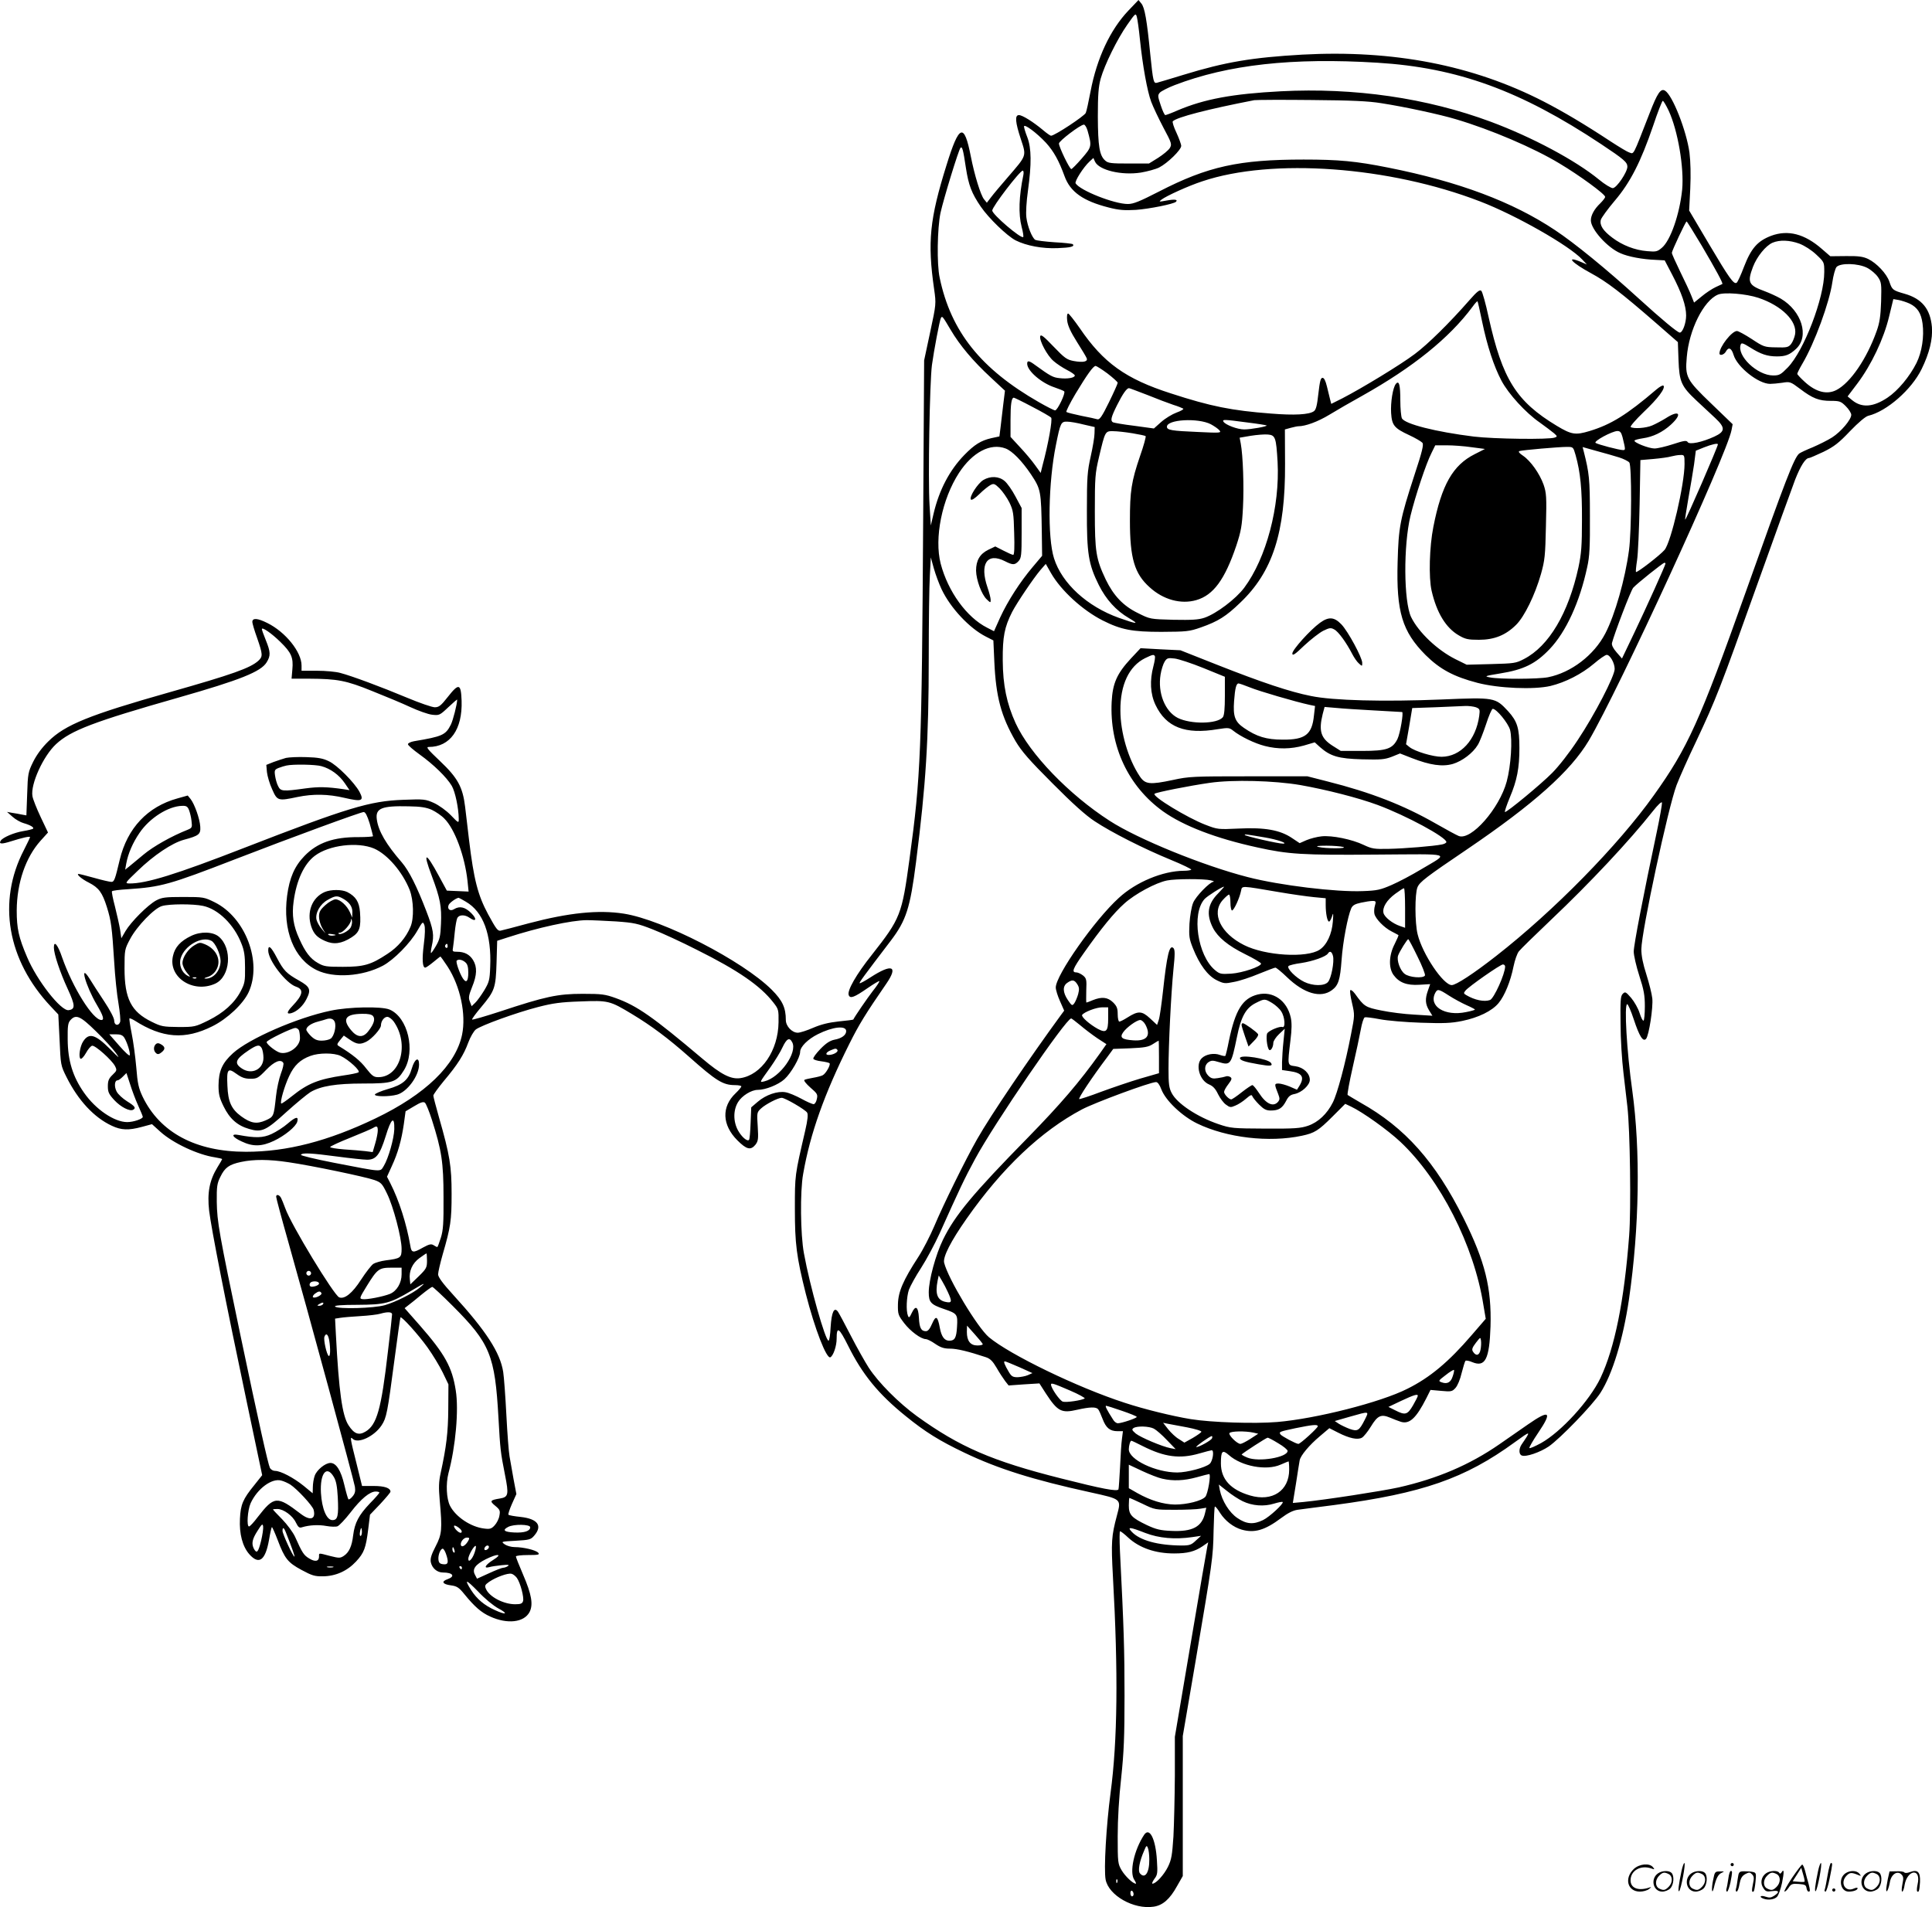 <?xml version="1.0" encoding="UTF-8"?>
<svg xmlns="http://www.w3.org/2000/svg" version="1.0" viewBox="0 0 1216.776 1201.282" preserveAspectRatio="xMidYMid meet">
  <g transform="translate(-0.075,1201.5) scale(0.1,-0.1)" fill="#000000" stroke="none">
    <path d="M7108 11949 c-115 -121 -199 -300 -239 -510 -12 -63 -25 -124 -30 -135 -7 -19 -196 -144 -219 -144 -4 0 -28 16 -52 37 -60 50 -128 93 -150 93 -27 0 -23 -45 12 -151 36 -109 38 -101 -80 -238 -45 -52 -94 -110 -108 -129 l-26 -34 -18 22 c-21 26 -60 152 -83 270 -42 214 -73 203 -153 -55 -106 -339 -121 -484 -78 -782 13 -92 13 -93 -25 -270 l-38 -178 -6 -995 c-9 -1469 -15 -1627 -86 -2145 -48 -352 -56 -374 -237 -604 -98 -123 -157 -226 -146 -254 9 -24 34 -15 119 44 38 26 71 46 74 44 2 -3 -16 -31 -41 -62 -34 -44 -115 -162 -123 -180 -1 -2 -42 -7 -93 -12 -64 -7 -111 -19 -160 -40 -39 -17 -82 -31 -97 -31 -36 0 -75 41 -75 80 0 77 -21 123 -89 191 -183 182 -684 440 -931 479 -161 25 -346 6 -600 -61 -85 -23 -165 -44 -176 -46 -18 -4 -29 11 -79 103 -65 121 -90 219 -120 467 -8 72 -20 167 -25 211 -15 124 -47 182 -158 287 -78 74 -90 89 -71 89 135 0 213 111 207 291 -4 109 -17 113 -87 24 -43 -55 -56 -65 -82 -65 -17 0 -95 27 -174 60 -165 69 -348 137 -420 156 -27 8 -94 14 -147 14 l-98 0 0 33 c0 86 -102 212 -216 268 -62 31 -94 33 -94 6 0 -8 13 -53 30 -100 36 -104 37 -117 8 -144 -51 -46 -163 -86 -558 -198 -508 -144 -659 -205 -765 -310 -40 -39 -73 -84 -95 -128 -32 -65 -34 -75 -38 -203 l-5 -135 -28 5 c-16 4 -44 8 -62 11 l-32 6 35 -31 c19 -17 51 -35 70 -40 42 -12 67 -27 59 -35 -4 -3 -31 -10 -62 -15 -56 -9 -130 -40 -142 -61 -13 -21 6 -22 63 -4 76 24 122 34 122 27 0 -4 -18 -40 -39 -82 -168 -324 -105 -693 170 -985 l47 -50 8 -160 c7 -159 7 -161 44 -235 73 -146 173 -254 285 -306 59 -28 105 -30 190 -7 l63 17 53 -48 c80 -72 236 -145 344 -161 25 -4 45 -9 45 -11 0 -2 -13 -25 -30 -52 -50 -82 -65 -160 -52 -274 14 -114 102 -564 237 -1204 l97 -461 -50 -63 c-71 -87 -86 -122 -90 -211 -5 -95 16 -175 59 -224 61 -69 101 -39 124 90 7 42 15 78 18 81 2 2 18 -33 36 -80 45 -119 64 -143 151 -190 65 -35 83 -41 135 -40 80 1 152 33 208 93 51 55 62 84 77 205 l11 90 65 68 c35 38 64 72 64 77 0 23 -37 36 -106 36 l-73 0 -35 142 c-40 158 -42 173 -24 155 33 -33 136 15 182 85 31 47 37 78 81 412 19 145 36 266 38 268 8 7 112 -108 170 -189 33 -46 76 -117 96 -158 l36 -75 -1 -155 c-1 -148 -12 -238 -48 -404 -12 -54 -13 -91 -6 -170 17 -185 14 -215 -26 -292 -27 -52 -34 -76 -30 -99 8 -38 40 -65 76 -65 63 0 80 -24 30 -42 -42 -14 -33 -32 21 -39 37 -5 50 -13 84 -55 65 -80 107 -116 162 -141 109 -50 214 -38 249 28 24 47 13 111 -41 236 -25 58 -45 109 -45 114 0 5 34 9 76 9 65 0 75 2 65 14 -14 17 -94 36 -149 36 -21 0 -49 8 -62 17 -25 18 -24 18 69 23 86 5 95 7 117 33 53 62 21 105 -86 117 -39 4 -74 10 -77 14 -3 3 7 34 22 68 l28 62 -18 95 c-9 53 -21 117 -25 142 -5 26 -14 143 -20 260 -6 118 -15 240 -20 272 -19 122 -107 258 -315 486 -66 72 -95 112 -95 129 0 13 13 70 29 126 50 172 56 213 56 381 0 175 -11 243 -80 484 -19 67 -35 128 -35 135 0 7 30 48 66 92 87 103 126 165 154 242 13 35 34 71 47 82 33 26 257 107 393 142 93 24 143 31 266 35 177 7 185 5 326 -80 121 -73 227 -152 358 -268 172 -153 214 -179 290 -179 22 0 40 -4 40 -8 0 -4 -16 -24 -36 -43 -90 -85 -86 -200 11 -297 58 -58 84 -64 114 -27 17 23 19 36 14 115 -6 86 -5 89 21 113 29 27 107 67 130 67 21 0 148 -74 160 -93 7 -11 4 -45 -12 -114 -66 -285 -65 -277 -65 -493 0 -218 10 -301 69 -535 56 -219 131 -414 155 -399 19 11 39 72 39 116 0 81 14 73 73 -45 89 -179 190 -303 361 -441 124 -101 215 -157 370 -231 213 -102 433 -171 794 -250 199 -44 195 -41 167 -147 -34 -127 -37 -166 -25 -383 34 -606 29 -1037 -15 -1365 -27 -203 -43 -480 -31 -544 19 -100 177 -190 302 -171 58 8 103 48 148 130 l36 63 0 441 0 441 80 468 c107 631 111 656 114 825 2 81 5 150 8 152 3 3 18 -15 33 -40 32 -50 84 -90 136 -105 81 -23 146 -4 250 74 40 30 73 47 102 51 23 3 127 17 231 30 556 74 823 167 1136 395 105 76 105 76 43 -15 -17 -26 -17 -61 2 -68 26 -11 115 20 170 57 72 50 276 261 325 337 76 118 143 338 180 589 66 455 73 938 21 1315 -35 248 -52 545 -32 545 5 0 24 -43 41 -95 36 -109 59 -145 78 -123 18 22 45 197 39 254 -3 29 -20 96 -37 150 -22 68 -32 118 -32 160 1 112 169 894 222 1034 18 47 73 171 123 275 127 270 151 333 382 980 114 319 223 620 242 670 34 86 65 135 87 135 5 0 46 18 91 39 67 33 96 55 167 130 53 55 98 93 115 97 117 28 273 165 336 294 49 100 71 189 65 265 -10 114 -63 179 -173 210 -74 21 -78 25 -95 76 -17 50 -80 117 -134 143 -32 15 -61 19 -139 18 l-99 -1 -52 45 c-109 96 -214 123 -320 84 -86 -33 -126 -78 -171 -194 -20 -53 -41 -99 -47 -102 -18 -12 -48 31 -173 242 l-126 213 7 138 c4 89 2 169 -5 227 -19 138 -107 362 -154 390 -27 16 -48 -15 -97 -142 -109 -279 -97 -257 -129 -247 -11 3 -62 34 -113 67 -170 112 -302 190 -424 253 -447 230 -949 327 -1521 296 -315 -18 -484 -46 -748 -127 -82 -25 -158 -48 -167 -50 -22 -6 -25 5 -43 181 -21 214 -35 293 -56 318 l-18 22 -63 -66z m72 -182 c17 -165 46 -326 71 -393 12 -32 47 -106 77 -163 53 -99 54 -105 40 -129 -9 -14 -42 -41 -73 -61 l-58 -36 -128 0 c-111 0 -130 2 -148 19 -36 32 -45 90 -46 276 0 139 4 188 18 240 25 88 104 249 168 340 51 73 53 74 60 47 4 -15 13 -78 19 -140z m1495 -147 c505 -31 901 -175 1410 -513 143 -95 165 -114 165 -142 0 -34 -68 -135 -92 -135 -11 0 -51 24 -87 54 -149 122 -423 268 -681 364 -404 150 -858 216 -1323 192 -305 -16 -481 -49 -649 -120 -38 -17 -74 -30 -78 -30 -5 0 -18 28 -29 62 -19 57 -20 63 -5 80 9 9 51 31 93 47 336 129 742 174 1276 141z m25 -255 c149 -23 370 -71 470 -101 222 -66 489 -180 653 -279 124 -74 287 -193 287 -210 0 -6 -14 -24 -31 -41 -37 -35 -59 -75 -59 -107 0 -56 104 -172 186 -207 49 -22 140 -39 224 -42 l55 -3 47 -90 c60 -115 88 -196 88 -257 0 -48 -22 -108 -40 -108 -14 0 -115 84 -261 217 -203 185 -402 347 -524 428 -268 179 -608 306 -1050 394 -205 41 -312 51 -534 51 -407 0 -603 -43 -910 -201 -123 -63 -162 -79 -197 -79 -86 0 -301 85 -329 130 -8 12 49 102 88 138 l24 22 10 -23 c25 -54 167 -88 289 -69 41 7 93 21 115 32 53 27 139 111 139 136 0 10 -14 48 -30 83 -17 35 -27 68 -23 72 26 26 220 76 513 133 14 2 176 3 360 1 253 -2 361 -7 440 -20z m1810 -47 c58 -125 98 -360 85 -498 -16 -154 -73 -320 -128 -366 -28 -24 -37 -26 -92 -21 -77 6 -157 37 -220 85 -59 44 -81 79 -72 113 4 13 43 67 87 119 99 116 165 247 242 472 29 87 57 158 61 158 4 0 21 -28 37 -62z m-3922 -202 c50 -55 82 -114 117 -210 36 -100 117 -157 278 -198 66 -17 100 -19 172 -15 84 6 238 37 252 51 14 14 -8 17 -58 8 -49 -9 -52 -9 -34 5 31 24 172 88 258 116 440 148 1178 94 1750 -127 224 -86 561 -278 642 -365 l30 -32 -37 16 c-101 42 -59 -5 63 -71 100 -54 190 -123 405 -310 l142 -124 4 -112 c5 -138 17 -166 114 -257 38 -36 90 -84 117 -109 65 -61 64 -85 -5 -117 -78 -36 -157 -52 -168 -35 -7 12 -23 10 -93 -13 -46 -15 -98 -27 -116 -27 -36 0 -133 38 -126 50 2 4 25 10 51 14 65 9 125 38 178 86 75 69 53 96 -33 40 -26 -16 -64 -36 -85 -45 -39 -17 -116 -22 -135 -10 -6 3 31 46 82 95 90 85 139 151 124 166 -4 4 -24 -7 -45 -25 -186 -159 -285 -220 -420 -261 -89 -27 -114 -23 -207 33 -255 154 -342 293 -429 685 -18 84 -39 159 -46 165 -9 9 -26 -3 -74 -58 -125 -143 -263 -279 -345 -340 -87 -66 -334 -216 -456 -279 l-70 -35 -7 27 c-4 15 -13 52 -20 82 -9 37 -18 55 -28 55 -12 0 -17 -22 -26 -99 -8 -74 -15 -102 -28 -111 -29 -22 -124 -27 -271 -15 -248 19 -378 45 -630 127 -284 91 -425 192 -574 411 -35 50 -68 92 -73 92 -7 0 -9 -18 -6 -45 4 -32 22 -71 61 -133 31 -49 59 -95 62 -104 8 -21 -22 -28 -82 -17 -43 8 -57 18 -127 91 -62 65 -80 79 -84 65 -6 -28 44 -122 84 -156 19 -17 57 -42 84 -56 28 -14 50 -30 50 -35 0 -15 -46 -23 -96 -17 -41 4 -58 13 -153 82 -39 29 -51 31 -51 9 0 -45 90 -122 172 -149 29 -10 57 -21 61 -25 11 -9 -42 -120 -57 -120 -7 0 -52 23 -101 51 -367 210 -555 445 -626 784 -19 86 -15 312 5 409 20 90 114 397 126 410 11 11 17 -12 34 -126 17 -110 36 -160 94 -245 50 -73 164 -183 219 -212 68 -34 168 -53 265 -49 82 3 109 10 95 25 -4 3 -55 9 -114 12 -60 4 -114 11 -122 15 -20 13 -49 84 -56 141 -4 30 0 99 10 170 23 167 22 267 -4 335 -12 30 -21 61 -21 68 0 20 80 -40 138 -102z m262 77 c28 -100 27 -103 -36 -176 -32 -37 -62 -67 -66 -67 -11 0 -78 139 -78 161 0 16 134 118 157 119 7 0 17 -17 23 -37z m-404 -280 c-28 -134 -32 -246 -11 -327 9 -33 13 -61 10 -64 -13 -13 -195 142 -195 167 0 24 174 251 192 251 5 0 7 -12 4 -27z m4272 -445 c91 -155 136 -238 130 -242 -2 -1 -21 -10 -43 -20 -21 -10 -61 -36 -87 -58 l-48 -39 -17 43 c-9 24 -41 92 -70 151 -29 60 -53 113 -53 119 0 13 87 198 93 198 3 0 45 -69 95 -152z m616 12 c33 -13 75 -40 105 -68 51 -48 51 -48 51 -111 0 -162 -128 -496 -230 -601 -44 -45 -53 -50 -92 -50 -100 0 -231 125 -204 195 4 12 15 9 58 -18 68 -43 109 -57 170 -57 55 0 80 10 121 48 84 79 35 238 -97 316 -24 14 -70 35 -102 47 -101 37 -110 55 -73 153 25 65 80 133 123 152 45 19 107 17 170 -6z m426 -152 c25 -13 55 -39 68 -58 22 -33 23 -42 20 -155 -3 -93 -10 -135 -28 -185 -62 -175 -166 -327 -254 -372 -59 -30 -127 -13 -196 49 -27 24 -50 49 -50 53 0 5 14 33 31 62 78 131 172 389 190 516 6 42 18 85 26 95 25 27 136 24 193 -5z m-685 -189 c147 -49 247 -148 231 -231 -4 -20 -15 -47 -25 -60 -17 -21 -27 -23 -95 -21 -72 1 -78 3 -152 52 -43 28 -85 51 -94 51 -32 0 -110 -99 -110 -141 0 -17 29 -9 40 11 17 32 36 23 49 -21 23 -76 156 -182 230 -182 14 0 49 3 76 7 49 8 52 7 112 -38 80 -61 120 -76 194 -76 56 0 64 -3 95 -34 19 -19 34 -43 34 -54 0 -30 -64 -106 -120 -142 -28 -18 -83 -45 -122 -62 -40 -16 -78 -34 -86 -40 -32 -27 -84 -161 -338 -876 -289 -812 -364 -978 -577 -1276 -225 -316 -629 -728 -994 -1013 -142 -111 -252 -183 -279 -183 -53 0 -184 194 -215 320 -18 72 -18 255 -1 296 14 34 55 65 312 239 420 285 652 492 767 685 187 317 870 1802 899 1956 l7 37 -136 131 c-155 149 -164 166 -153 291 14 172 106 356 196 394 39 17 176 6 255 -20z m954 -37 c48 -24 71 -59 80 -125 11 -82 -4 -179 -38 -248 -43 -86 -117 -175 -183 -219 -90 -60 -162 -65 -222 -16 l-29 24 62 82 c88 117 166 282 199 420 l27 111 35 -6 c19 -4 50 -14 69 -23z m-2694 -112 c32 -154 74 -282 122 -373 44 -83 152 -202 242 -264 36 -26 76 -56 89 -67 21 -19 22 -21 5 -27 -34 -14 -386 -9 -510 6 -241 30 -434 79 -453 115 -5 10 -10 61 -10 112 0 99 -8 129 -28 105 -19 -23 -34 -116 -30 -183 5 -78 19 -96 114 -140 39 -18 76 -40 83 -48 9 -11 0 -52 -50 -203 -91 -280 -100 -327 -106 -548 -9 -314 29 -438 176 -586 91 -90 177 -136 326 -175 134 -35 356 -44 460 -20 95 23 197 75 275 141 35 30 71 55 80 55 21 0 50 -51 50 -89 0 -44 -126 -288 -233 -448 -51 -78 -120 -166 -161 -207 -69 -70 -282 -246 -297 -246 -4 0 10 42 31 93 45 106 60 185 60 310 0 125 -13 168 -71 232 -81 87 -84 88 -418 74 -364 -15 -685 -7 -824 22 -132 26 -311 86 -592 197 l-230 91 -125 6 -126 7 -61 -65 c-87 -94 -115 -155 -121 -273 -14 -280 105 -533 324 -690 128 -91 332 -170 594 -227 194 -43 283 -49 747 -45 495 3 463 14 284 -93 -58 -35 -141 -79 -185 -98 -71 -31 -93 -36 -182 -39 -167 -7 -523 36 -724 88 -278 71 -694 240 -871 355 -256 165 -503 421 -592 615 -56 123 -80 239 -81 395 -1 150 11 210 59 305 30 58 134 212 178 264 l34 39 33 -58 c63 -110 199 -234 325 -298 117 -59 186 -72 370 -72 159 1 175 2 249 28 108 38 158 69 248 156 204 194 284 442 282 873 l-1 218 36 10 c20 5 41 10 48 10 46 0 124 29 195 72 46 28 139 82 208 120 319 179 548 363 695 561 15 21 29 36 31 34 2 -1 15 -59 29 -127z m-3348 -51 c59 -100 142 -199 256 -304 l87 -81 -11 -89 c-6 -50 -13 -114 -17 -144 l-7 -55 -51 -11 c-65 -15 -106 -40 -171 -107 -92 -95 -157 -219 -192 -366 l-18 -77 -8 130 c-10 162 1 772 15 880 12 88 49 286 57 298 8 13 11 9 60 -74z m988 -276 c35 -27 64 -53 65 -59 0 -6 -25 -62 -55 -123 -44 -90 -59 -111 -73 -107 -9 3 -55 13 -102 22 -47 10 -88 20 -93 24 -4 3 22 55 57 114 73 121 112 176 127 176 5 0 39 -21 74 -47z m252 -136 c59 -24 133 -52 163 -62 30 -9 58 -21 63 -24 4 -4 -15 -15 -43 -25 -27 -10 -70 -36 -96 -59 l-46 -41 -124 17 c-68 8 -128 19 -134 22 -17 10 -12 32 26 108 36 72 61 107 75 107 4 0 56 -20 116 -43z m-726 -74 c60 -31 114 -62 120 -69 9 -12 -17 -162 -55 -303 l-11 -45 -36 50 c-19 27 -62 78 -95 113 l-59 64 0 106 c0 100 6 141 21 141 3 0 55 -25 115 -57z m1125 -110 c22 -12 47 -29 55 -39 13 -16 6 -17 -136 -10 -167 7 -195 12 -195 33 0 46 195 57 276 16z m229 11 c66 -8 121 -17 123 -19 6 -6 -99 -25 -141 -25 -43 0 -119 29 -131 49 -9 15 7 14 149 -5z m-1030 -13 l70 -16 -1 -40 c0 -22 -11 -87 -24 -145 -21 -94 -24 -130 -24 -340 -1 -272 10 -339 75 -470 46 -92 110 -162 189 -208 70 -41 54 -40 -62 1 -201 72 -359 217 -409 375 -42 133 -36 478 12 714 28 140 32 148 71 147 18 0 65 -8 103 -18z m307 -55 c43 -7 80 -15 84 -18 3 -4 -12 -60 -35 -125 -55 -161 -64 -222 -64 -408 0 -237 29 -334 124 -419 86 -79 198 -109 294 -81 108 31 180 130 252 343 30 91 36 124 42 241 7 131 0 327 -14 402 l-7 37 70 12 c38 6 87 10 108 8 47 -4 52 -19 61 -173 15 -280 -71 -605 -210 -792 -53 -71 -175 -163 -250 -189 -39 -13 -79 -15 -196 -13 -147 4 -147 4 -223 42 -93 45 -154 110 -203 211 -62 131 -69 175 -69 431 0 214 2 238 26 340 39 165 39 165 90 164 24 0 78 -6 120 -13z m3087 -23 c20 -82 20 -83 3 -83 -23 0 -157 35 -172 45 -16 10 103 74 137 75 17 0 24 -8 32 -37z m601 -47 c0 -15 -201 -478 -206 -474 -2 2 8 62 20 133 13 72 29 168 36 215 l11 86 52 21 c48 19 87 28 87 19z m-1551 -18 l84 -11 -65 -33 c-137 -69 -208 -193 -260 -458 -25 -126 -30 -319 -11 -402 32 -139 90 -234 171 -281 41 -24 58 -28 127 -28 97 0 169 29 235 95 52 52 118 187 156 320 24 86 27 115 31 300 5 187 3 210 -15 263 -25 69 -81 149 -130 182 -24 16 -31 26 -21 29 19 6 247 26 298 26 40 0 40 0 55 -52 30 -107 41 -215 40 -408 0 -163 -4 -212 -22 -298 -63 -289 -186 -497 -343 -578 -51 -27 -63 -28 -207 -32 l-154 -4 -71 35 c-114 57 -232 169 -279 265 -47 99 -49 451 -4 638 31 127 99 331 132 395 l24 49 73 0 c39 0 110 -5 156 -12z m-2935 -8 c42 -16 102 -77 160 -163 62 -94 64 -102 68 -363 l2 -150 -59 -70 c-79 -93 -157 -214 -205 -318 l-39 -87 -43 22 c-129 65 -247 228 -293 404 -41 161 8 406 116 572 85 130 198 189 293 153z m3863 -56 c29 -9 58 -24 65 -32 16 -19 15 -430 -2 -554 -24 -180 -88 -406 -149 -523 -71 -137 -215 -247 -361 -276 -63 -12 -305 -13 -365 -1 -38 7 -34 9 64 25 149 24 223 61 311 153 104 109 190 297 237 517 15 66 18 128 17 322 0 233 -4 269 -39 407 l-7 27 89 -25 c48 -13 112 -31 140 -40z m413 -42 c0 -127 -85 -493 -126 -541 -28 -33 -173 -145 -180 -139 -2 3 1 36 7 74 6 38 13 196 16 350 l5 281 82 7 c45 4 96 11 112 16 16 4 41 9 57 9 26 1 27 0 27 -57z m-4679 -789 c56 -118 176 -246 279 -298 l47 -24 6 -133 c10 -223 43 -345 134 -502 39 -65 85 -118 233 -266 126 -127 211 -203 265 -238 107 -71 309 -173 477 -242 76 -31 135 -60 131 -63 -3 -4 -25 -7 -47 -7 -132 -1 -301 -71 -409 -171 -152 -138 -397 -487 -397 -564 0 -15 12 -54 27 -87 l26 -59 -20 -27 c-198 -271 -443 -632 -528 -782 -72 -126 -216 -419 -270 -548 -26 -61 -71 -149 -101 -195 -95 -146 -126 -218 -128 -296 -1 -64 1 -70 39 -120 39 -51 106 -101 137 -101 8 0 35 -13 59 -30 34 -23 55 -30 93 -30 44 0 114 -17 226 -54 27 -9 43 -25 67 -66 17 -30 42 -68 54 -84 l22 -28 97 7 97 6 41 -64 c74 -113 98 -125 197 -102 80 18 119 19 132 3 6 -7 18 -35 28 -61 21 -56 46 -77 94 -77 l34 0 -6 -47 c-4 -27 -9 -106 -12 -178 -4 -71 -8 -135 -10 -141 -5 -16 -104 3 -360 68 -437 110 -641 199 -910 393 -114 83 -241 210 -303 305 -23 36 -74 126 -112 200 -38 74 -75 143 -82 153 -24 32 -40 -3 -46 -98 -2 -47 -8 -85 -13 -85 -20 0 -117 341 -155 550 -22 117 -25 391 -5 500 44 254 134 506 291 820 61 122 102 189 233 379 77 112 36 128 -101 39 -34 -22 -65 -39 -67 -36 -4 4 24 42 197 269 96 127 121 204 158 494 62 488 80 768 80 1290 0 220 3 451 7 514 l6 115 19 -69 c11 -39 33 -98 49 -132z m4559 162 c0 -10 -122 -280 -197 -437 l-77 -161 -34 39 c-22 25 -32 46 -29 59 15 59 118 330 134 348 23 26 186 156 196 157 4 0 7 -2 7 -5z m-8723 -494 c69 -67 82 -98 75 -173 l-5 -58 109 0 c181 -1 234 -11 399 -78 83 -33 191 -78 240 -101 50 -23 111 -45 137 -48 45 -5 48 -4 102 47 31 29 56 51 56 48 0 -28 -26 -130 -40 -158 -33 -65 -53 -74 -232 -104 -21 -4 -38 -12 -38 -19 0 -7 33 -35 73 -64 88 -63 171 -144 203 -198 22 -38 43 -140 44 -208 0 -28 -1 -28 -50 23 -28 29 -74 62 -106 77 -54 24 -62 25 -193 20 -210 -7 -354 -51 -1003 -303 -429 -167 -616 -225 -723 -224 -29 1 -27 3 52 79 103 100 218 176 291 196 97 26 107 35 104 83 -3 50 -36 142 -61 174 l-18 22 -64 -18 c-189 -52 -316 -187 -364 -386 -30 -127 -35 -140 -53 -140 -9 0 -58 11 -107 25 -50 14 -94 25 -99 25 -18 0 20 -33 65 -55 62 -32 84 -62 113 -154 27 -87 32 -125 46 -346 5 -88 17 -205 27 -261 9 -55 14 -108 10 -117 -10 -27 -37 -21 -37 9 0 16 -26 66 -64 123 -35 53 -76 116 -91 141 -67 106 -25 -45 46 -165 40 -68 48 -95 28 -95 -53 0 -180 203 -247 394 -27 80 -52 110 -52 63 0 -41 38 -155 87 -261 48 -104 49 -128 6 -134 -48 -7 -200 187 -262 335 -53 124 -65 180 -65 293 1 174 56 334 150 439 l47 52 -46 97 c-25 53 -49 113 -52 132 -13 75 68 253 149 328 93 86 237 141 771 293 389 111 519 163 555 222 26 42 25 65 -5 139 -14 34 -25 65 -25 70 0 16 61 -26 117 -81z m5507 -89 c3 -5 -1 -33 -9 -63 -24 -90 -20 -174 13 -244 67 -141 187 -188 393 -153 66 10 72 10 97 -10 45 -36 135 -80 199 -96 81 -21 164 -20 246 3 l68 20 33 -30 c66 -58 117 -73 266 -77 118 -3 141 -1 186 16 l52 21 74 -29 c116 -45 192 -56 259 -37 59 18 126 68 157 120 11 17 34 76 52 130 17 53 36 97 42 97 24 0 97 -90 109 -132 16 -61 6 -226 -21 -326 -46 -170 -224 -373 -302 -343 -13 5 -78 40 -146 79 -201 115 -408 196 -682 265 l-125 32 -370 0 c-349 0 -376 -1 -477 -23 -146 -31 -175 -28 -209 23 -73 109 -122 277 -122 415 -1 162 55 279 155 329 48 23 55 25 62 13z m306 -75 l135 -55 0 -120 c0 -82 -4 -124 -13 -135 -36 -43 -202 -45 -284 -4 -80 41 -127 157 -108 273 5 31 17 68 26 82 14 22 21 24 63 19 25 -3 107 -30 181 -60z m293 -122 c55 -23 288 -91 376 -110 l34 -7 -7 -60 c-12 -120 -55 -153 -196 -152 -104 0 -165 19 -245 74 -57 39 -69 73 -62 169 6 82 14 111 28 111 5 0 37 -11 72 -25z m1423 -125 c25 -10 26 -14 21 -54 -21 -152 -117 -257 -237 -258 -55 0 -168 34 -202 61 l-22 18 20 114 19 114 145 5 c80 3 164 7 187 8 23 1 54 -3 69 -8z m-641 -20 c94 -5 173 -10 176 -10 11 0 -12 -135 -29 -170 -31 -62 -68 -75 -222 -75 l-135 0 -54 34 c-72 47 -86 92 -60 198 l12 45 71 -6 c39 -4 148 -11 241 -16z m-465 -470 c164 -29 364 -80 486 -125 181 -67 434 -204 434 -234 0 -5 -12 -12 -27 -15 -53 -11 -238 -26 -338 -28 -90 -2 -105 1 -156 25 -73 35 -199 61 -265 54 -29 -3 -71 -14 -95 -24 l-43 -19 -48 32 c-75 51 -172 68 -335 60 -131 -6 -133 -6 -211 24 -114 44 -336 179 -320 195 9 9 222 51 348 69 146 21 406 14 570 -14z m2245 -296 c-84 -396 -145 -711 -145 -753 0 -24 16 -93 35 -152 29 -89 35 -124 35 -193 0 -47 -4 -87 -8 -90 -5 -3 -16 19 -25 48 -9 29 -33 71 -53 95 -34 39 -38 41 -53 26 -14 -13 -16 -42 -14 -188 0 -95 9 -233 18 -307 9 -74 20 -171 25 -215 17 -144 24 -649 11 -815 -31 -410 -91 -706 -181 -896 -69 -143 -247 -338 -374 -409 -37 -20 -70 -35 -73 -31 -3 3 22 47 56 97 90 133 72 147 -66 51 -45 -31 -126 -87 -180 -125 -188 -130 -391 -216 -633 -271 -110 -24 -460 -78 -601 -92 l-66 -6 20 123 c10 68 21 133 23 145 5 30 60 96 128 153 l59 50 57 -29 c69 -35 121 -46 148 -31 11 6 37 38 57 71 42 69 64 79 121 55 21 -9 52 -21 68 -26 54 -16 96 23 160 149 l26 52 68 -6 c62 -6 69 -4 89 18 13 14 30 54 39 94 10 38 20 72 24 77 3 4 23 1 43 -8 82 -34 108 19 115 225 7 243 -34 408 -169 680 -178 357 -369 572 -649 729 -41 24 -78 46 -82 49 -3 4 11 82 32 174 21 92 44 199 51 238 7 40 18 74 25 77 6 2 49 -3 95 -12 46 -9 163 -19 259 -22 143 -5 190 -3 259 11 103 21 189 63 230 113 38 46 75 136 94 231 8 39 23 82 34 95 10 13 101 102 203 199 243 230 495 499 640 683 33 42 56 63 58 54 1 -8 -13 -91 -33 -185z m-9244 139 c6 -16 14 -47 16 -70 5 -39 3 -43 -23 -54 -104 -41 -218 -106 -278 -156 -38 -32 -80 -66 -93 -77 l-24 -19 7 39 c11 61 41 131 83 192 64 95 182 169 269 171 26 1 34 -4 43 -26z m1529 1 c25 -12 61 -36 79 -55 66 -65 129 -237 146 -392 l7 -68 -68 3 -69 3 -50 92 c-84 156 -104 156 -45 1 53 -141 63 -193 58 -302 -3 -78 -8 -99 -32 -140 -15 -26 -29 -46 -31 -44 -2 2 0 21 5 43 16 70 11 103 -35 223 -60 156 -108 251 -153 304 -100 115 -148 198 -158 271 -10 71 30 87 201 83 75 -1 111 -7 145 -22z m-391 -86 c11 -40 21 -76 21 -80 0 -3 -42 -6 -92 -6 -156 1 -259 -35 -340 -119 -62 -64 -94 -137 -109 -250 -29 -217 43 -399 187 -469 107 -52 287 -40 416 28 69 37 173 142 218 222 32 56 34 58 43 35 6 -15 5 -59 -3 -121 -12 -95 -9 -148 9 -148 5 0 28 16 51 35 23 19 43 35 45 35 1 0 22 -29 45 -64 80 -124 117 -300 91 -428 -40 -192 -231 -377 -546 -528 -298 -143 -557 -210 -815 -210 -316 0 -542 121 -651 347 -25 53 -32 82 -40 185 -6 68 -19 164 -29 213 -10 50 -16 92 -14 95 3 2 17 -4 32 -13 175 -112 318 -123 491 -36 94 47 194 141 228 215 86 189 -20 470 -215 566 -65 32 -70 33 -197 33 -115 0 -135 -3 -171 -22 -52 -28 -158 -134 -193 -193 l-26 -45 -8 55 c-5 30 -20 95 -32 144 -13 49 -22 93 -19 97 2 4 48 10 102 13 207 14 259 28 672 188 359 139 790 297 811 298 11 0 22 -21 38 -72z m5638 -88 c78 -13 150 -38 114 -39 -28 -1 -241 48 -241 55 0 5 9 4 127 -16z m-5610 -70 c84 -37 178 -146 224 -261 25 -66 28 -178 5 -232 -28 -67 -79 -128 -146 -171 -103 -68 -147 -81 -280 -81 -103 0 -119 2 -157 24 -48 27 -80 69 -117 152 -38 82 -48 150 -36 236 18 134 66 236 133 287 89 68 270 90 374 46z m6103 10 c33 -11 -113 -11 -155 0 -21 5 -7 8 50 8 44 0 91 -4 105 -8z m-835 -210 c17 -4 25 -8 19 -9 -25 -2 -113 -93 -129 -133 -10 -24 -20 -83 -23 -131 -4 -79 -2 -95 22 -155 41 -103 93 -173 149 -201 45 -22 52 -23 110 -11 34 6 104 29 156 51 52 21 99 39 104 39 6 0 39 -27 73 -60 108 -104 213 -134 283 -82 41 30 52 65 61 190 8 115 39 276 61 326 9 19 24 27 61 35 27 6 60 11 73 11 21 0 23 -3 15 -30 -5 -16 -6 -39 -3 -52 8 -32 61 -86 108 -110 22 -11 41 -22 43 -23 2 -2 -9 -27 -24 -57 -36 -70 -39 -149 -7 -194 35 -48 83 -67 163 -62 l68 4 -14 -40 c-19 -53 -17 -85 7 -125 l21 -34 -114 7 c-62 3 -156 15 -208 26 -100 20 -108 25 -166 106 -12 16 -25 26 -29 22 -4 -4 1 -41 11 -82 17 -74 17 -77 -6 -193 -36 -188 -87 -377 -115 -432 -36 -72 -92 -125 -156 -147 -47 -16 -83 -19 -269 -18 -206 1 -218 2 -295 28 -135 46 -261 130 -295 196 -17 32 -20 59 -20 152 0 151 16 474 31 626 10 96 10 125 0 135 -25 25 -41 -42 -66 -273 -9 -80 -20 -160 -26 -178 l-11 -33 -45 42 c-51 47 -74 48 -143 4 -22 -14 -44 -25 -50 -25 -5 0 -10 21 -10 46 0 37 -5 51 -29 75 -34 33 -71 37 -128 14 -19 -8 -37 -15 -40 -15 -2 0 -2 34 -1 76 3 69 1 77 -21 95 -13 10 -32 19 -42 19 -31 0 -22 23 47 121 110 156 190 254 255 312 67 61 199 132 270 146 54 11 233 11 274 1z m47 -83 c-66 -67 -75 -132 -32 -217 31 -59 95 -112 202 -165 55 -27 101 -54 101 -60 -2 -19 -117 -58 -188 -63 -66 -4 -73 -2 -103 23 -109 92 -148 355 -65 447 16 18 110 78 123 78 2 0 -15 -19 -38 -43z m382 9 c81 -14 181 -28 222 -32 l74 -7 0 -42 c0 -54 10 -105 21 -105 5 0 13 15 19 33 8 27 9 21 5 -33 -6 -79 -38 -147 -83 -177 -81 -54 -344 -38 -476 29 -148 74 -208 200 -135 283 17 19 35 35 40 35 5 0 9 -22 9 -50 0 -28 5 -50 10 -50 12 0 48 79 57 124 7 33 -4 33 237 -8z m796 -100 l0 -125 -32 11 c-47 16 -97 55 -104 82 -8 35 20 81 74 121 26 19 50 35 55 35 4 0 7 -56 7 -124z m-5915 39 c109 -63 162 -206 153 -411 -3 -83 -7 -96 -38 -148 -19 -31 -45 -67 -57 -78 l-22 -21 -11 29 c-10 24 -7 39 14 92 31 75 33 126 6 170 -22 35 -54 52 -101 52 -28 0 -30 2 -25 28 2 15 8 59 11 97 4 39 11 78 16 88 12 21 47 22 77 1 41 -29 49 -9 11 29 -39 39 -73 47 -109 25 -24 -15 -44 0 -34 26 5 14 47 44 63 46 2 0 23 -11 46 -25z m-1656 -26 c96 -20 196 -118 242 -237 18 -44 23 -78 23 -152 1 -85 -2 -100 -27 -148 -39 -75 -108 -137 -205 -185 -82 -40 -86 -41 -187 -41 -96 1 -109 3 -169 33 -129 63 -171 145 -171 336 0 118 1 121 35 185 42 80 153 195 201 208 46 14 197 14 258 1z m2602 -98 c112 -8 136 -13 230 -50 57 -22 183 -80 279 -129 259 -129 399 -226 480 -330 34 -43 35 -48 34 -126 -2 -178 -107 -332 -240 -352 -60 -9 -122 23 -239 122 -315 266 -411 333 -546 382 -67 24 -87 27 -209 27 -157 0 -235 -17 -519 -111 -95 -31 -174 -54 -177 -51 -3 2 23 38 57 78 86 103 92 120 97 281 l4 137 62 20 c196 64 405 109 501 110 33 0 117 -4 186 -8z m5047 -221 c30 -60 51 -114 47 -120 -12 -19 -100 -12 -128 11 -29 22 -51 86 -41 115 9 26 58 104 64 103 3 0 29 -49 58 -109z m-6108 64 c0 -8 -5 -12 -10 -9 -6 4 -8 11 -5 16 9 14 15 11 15 -7z m5576 -61 c9 -36 -11 -141 -32 -164 -23 -26 -95 -25 -149 1 -52 25 -113 86 -99 100 5 5 41 14 80 19 72 11 156 40 168 60 12 19 25 12 32 -16z m-5464 -40 c13 -11 18 -30 18 -64 0 -56 -13 -69 -34 -37 -21 32 -46 105 -39 112 11 11 36 6 55 -11z m6548 -26 c0 -46 -70 -201 -95 -211 -36 -13 -96 -1 -150 31 -17 10 -17 13 -5 28 22 27 220 165 236 165 8 0 14 -6 14 -13z m-2695 -111 c13 -20 14 -32 6 -63 -6 -21 -17 -47 -24 -57 -13 -18 -16 -17 -41 20 -32 48 -34 87 -4 108 31 22 45 20 63 -8z m2341 -72 c31 -20 81 -47 110 -60 30 -13 54 -26 54 -28 0 -3 -25 -10 -56 -16 -134 -28 -238 37 -194 121 14 26 21 25 86 -17z m-2146 -144 c0 -82 -12 -94 -65 -66 -51 28 -106 76 -99 88 12 18 88 48 127 48 l37 0 0 -70z m-6375 -81 c51 -49 107 -111 125 -136 28 -39 23 -36 -38 26 -91 91 -131 102 -167 47 -21 -31 -31 -101 -17 -110 6 -3 21 13 34 36 13 24 30 44 39 46 19 4 124 -90 144 -128 13 -26 12 -29 -15 -55 -24 -23 -30 -37 -30 -72 0 -37 6 -50 41 -88 40 -43 98 -73 119 -60 18 11 11 22 -39 53 -27 17 -57 44 -66 62 -16 31 -13 70 6 70 6 0 20 10 33 23 l23 23 23 -70 c12 -39 35 -100 51 -135 16 -35 29 -67 29 -71 0 -13 -59 -33 -98 -33 -81 0 -199 80 -272 185 -71 101 -102 202 -103 335 -1 86 2 105 17 122 35 39 62 27 161 -70z m6199 38 c28 -24 77 -61 108 -82 l57 -37 -40 -57 c-129 -181 -247 -319 -454 -531 -347 -354 -459 -488 -535 -643 -46 -94 -90 -255 -90 -332 0 -63 13 -77 95 -105 85 -29 88 -33 83 -113 -4 -69 -14 -87 -49 -87 -30 0 -49 26 -59 80 -14 76 -25 82 -49 27 -14 -33 -26 -47 -39 -47 -30 0 -41 21 -44 85 -4 70 -21 81 -45 30 -14 -30 -18 -33 -24 -18 -13 32 -9 119 6 164 9 24 43 86 77 138 34 53 86 150 116 216 125 278 157 347 224 470 119 221 573 885 605 885 3 0 29 -20 57 -43z m411 3 c36 -69 9 -104 -77 -98 -71 5 -87 17 -64 50 22 32 86 78 108 78 9 0 24 -13 33 -30z m-1885 -40 c0 -25 -29 -46 -74 -54 -28 -6 -52 -21 -88 -58 -27 -28 -47 -55 -45 -62 2 -6 24 -13 50 -16 25 -3 49 -9 52 -12 9 -9 -23 -66 -43 -76 -9 -5 -37 -12 -61 -16 -24 -4 -49 -10 -54 -13 -6 -4 11 -25 37 -48 44 -38 48 -44 41 -73 -3 -18 -13 -32 -20 -32 -8 0 -43 15 -77 34 -35 19 -80 38 -100 41 -50 9 -124 -16 -175 -60 l-41 -35 -4 -99 c-2 -55 -6 -103 -10 -106 -11 -12 -46 18 -69 59 -31 56 -31 129 0 179 24 40 84 77 124 77 49 0 129 32 168 67 42 38 99 137 99 172 0 32 48 80 112 112 94 47 178 56 178 19z m-4546 -42 c18 -30 38 -94 34 -110 -2 -7 -31 20 -66 60 l-63 72 40 0 c31 0 44 -5 55 -22z m4206 -28 c35 -65 -77 -222 -174 -246 -34 -8 -35 -12 38 90 28 40 62 95 75 124 26 55 44 65 61 32z m2310 -92 l0 -103 -118 -34 c-64 -19 -175 -57 -246 -83 -71 -27 -133 -47 -138 -46 -9 3 81 138 176 264 l38 52 108 4 c88 4 113 8 141 26 19 12 35 22 37 22 1 0 2 -46 2 -102z m-2025 43 c7 -12 -26 -31 -55 -31 -25 0 -17 18 14 30 28 12 34 12 41 1z m2040 -248 c27 -71 131 -169 226 -215 186 -90 453 -121 659 -77 80 17 104 32 193 121 l80 80 36 -17 c74 -35 232 -148 311 -222 251 -236 464 -653 523 -1027 l15 -88 -88 -102 c-145 -169 -263 -268 -406 -339 -168 -85 -573 -188 -819 -209 -144 -12 -414 -3 -545 18 -116 19 -295 63 -416 103 -299 97 -723 303 -855 413 -72 61 -257 368 -282 469 -9 36 42 136 141 277 225 321 469 552 727 689 82 43 427 171 466 172 10 1 23 -16 34 -46z m-4594 -192 c61 -192 73 -267 73 -486 1 -165 -2 -210 -17 -257 -10 -32 -20 -58 -22 -58 -3 0 -14 5 -24 12 -15 9 -27 6 -66 -15 -63 -36 -73 -34 -80 11 -24 139 -71 286 -126 394 l-21 41 30 66 c39 84 61 163 76 265 l11 81 54 32 c41 25 58 30 68 22 7 -6 27 -55 44 -108z m-237 -59 c-2 -60 -37 -183 -66 -231 -25 -39 1 -41 -315 20 -117 23 -210 45 -207 50 8 14 64 11 229 -11 83 -11 167 -20 188 -20 56 0 80 30 117 149 34 112 56 130 54 43z m-104 -8 c0 -14 -7 -51 -16 -81 l-16 -55 -46 6 c-26 3 -86 8 -134 11 -49 4 -88 10 -88 15 0 4 57 31 128 59 70 28 134 56 142 61 24 15 30 12 30 -16z m-561 -200 c145 -21 484 -92 540 -112 42 -15 49 -23 79 -85 40 -81 92 -279 92 -348 0 -57 -6 -61 -100 -73 -30 -4 -65 -14 -78 -22 -12 -8 -47 -53 -77 -99 -55 -86 -104 -125 -138 -112 -33 13 -304 459 -340 562 -10 28 -22 56 -26 64 -10 20 -31 26 -31 8 0 -8 34 -135 76 -283 119 -420 414 -1505 420 -1544 4 -27 1 -42 -14 -60 -11 -14 -23 -22 -27 -19 -3 4 -15 45 -26 92 -21 90 -51 137 -87 137 -33 0 -86 -44 -99 -80 -7 -19 -12 -52 -12 -73 l-1 -38 -57 47 c-63 51 -145 94 -180 94 -12 0 -26 8 -32 18 -12 24 -72 293 -185 832 -136 650 -148 718 -150 845 -1 97 2 116 23 158 28 58 55 77 130 93 79 17 176 17 300 -2z m871 -620 c0 -43 -4 -51 -52 -98 l-53 -51 -3 30 c-7 53 16 103 60 135 23 17 43 30 45 30 1 0 3 -21 3 -46z m-160 -86 c0 -54 -30 -105 -73 -123 -42 -17 -148 -38 -174 -33 -20 3 -18 8 28 83 66 107 77 115 155 115 l64 0 0 -42z m-570 7 c0 -8 -7 -15 -15 -15 -8 0 -15 7 -15 15 0 8 7 15 15 15 8 0 15 -7 15 -15z m4011 -120 c27 -59 25 -69 -13 -61 -54 10 -69 50 -52 135 l7 32 20 -33 c11 -18 28 -51 38 -73z m-3961 55 c0 -9 -25 -20 -46 -20 -20 0 -17 28 4 32 21 5 42 -1 42 -12z m635 -25 c-44 -37 -152 -91 -220 -111 -68 -20 -296 -26 -314 -9 -7 7 39 11 142 11 173 1 204 9 337 88 85 51 98 56 55 21z m208 -117 c234 -234 265 -310 287 -703 11 -199 13 -217 41 -359 25 -126 22 -141 -32 -150 -62 -10 -66 -16 -29 -46 29 -24 32 -31 26 -62 -3 -20 -17 -47 -30 -61 -20 -22 -30 -25 -67 -20 -83 10 -178 73 -214 143 -23 45 -27 139 -10 205 45 167 66 399 46 522 -23 147 -68 228 -226 409 l-96 109 23 18 c13 9 50 40 83 67 33 27 64 49 68 49 4 1 63 -54 130 -121z m-828 82 c7 -12 -42 -36 -53 -26 -4 4 2 14 12 22 23 17 33 18 41 4z m10 -70 c-3 -5 -14 -10 -23 -10 -15 0 -15 2 -2 10 20 13 33 13 25 0z m435 -64 c0 -8 -11 -113 -26 -233 -42 -366 -70 -464 -142 -506 -42 -25 -71 -14 -106 40 -40 61 -61 212 -80 575 l-5 97 32 5 c18 3 75 8 128 11 53 3 109 10 125 15 45 13 74 12 74 -4z m3720 -188 c0 -5 -15 -8 -34 -8 -44 0 -66 29 -66 85 l1 40 49 -55 c27 -30 50 -58 50 -62z m-4116 25 c9 -55 7 -105 -3 -99 -13 8 -34 103 -27 121 10 26 23 16 30 -22z m7251 -60 c-7 -37 -29 -42 -48 -11 -8 13 -4 25 19 55 28 36 29 37 32 14 2 -13 1 -39 -3 -58z m-2904 -110 l82 -37 -29 -13 c-16 -7 -45 -12 -64 -13 -30 0 -39 5 -55 32 -27 45 -36 68 -26 68 5 0 46 -17 92 -37z m2729 -57 c-12 -39 -35 -51 -70 -38 -22 8 -21 10 25 45 26 21 50 35 53 33 2 -3 -1 -20 -8 -40z m-2410 -90 c56 -24 97 -47 92 -50 -20 -12 -114 -26 -137 -20 -19 5 -75 85 -75 108 0 12 18 6 120 -38z m2190 -33 c0 -5 -14 -32 -30 -60 -35 -60 -49 -64 -113 -31 l-42 21 80 38 c81 38 105 45 105 32z m-1862 -95 c50 -17 92 -34 92 -38 0 -8 -95 -40 -119 -40 -9 0 -23 10 -30 23 -40 62 -52 87 -44 87 4 0 50 -14 101 -32z m1528 -56 c-35 -69 -45 -75 -94 -58 -22 8 -53 23 -68 32 l-27 18 94 27 c127 36 123 37 95 -19z m-1118 -48 c51 -10 91 -22 89 -28 -2 -5 -26 -22 -55 -39 l-52 -29 -34 22 c-20 11 -50 40 -68 62 l-32 41 29 -6 c17 -3 72 -13 123 -23z m822 7 c0 -11 -110 -111 -122 -111 -15 0 -106 49 -113 60 -10 16 -8 17 95 39 108 22 140 25 140 12z m-1032 -15 c15 -8 52 -40 82 -72 l55 -57 -32 6 c-53 10 -187 67 -219 92 -24 21 -27 26 -14 35 22 14 97 12 128 -4z m627 -25 l30 -7 -49 -32 c-28 -18 -56 -32 -63 -32 -21 0 -77 56 -69 68 8 13 100 14 151 3z m-261 -36 c-6 -13 -80 -55 -99 -55 -11 0 86 69 97 69 4 1 5 -6 2 -14z m417 -31 c33 -19 59 -41 59 -48 0 -41 -183 -72 -254 -42 -22 9 -37 18 -35 20 12 12 155 105 163 105 4 1 35 -15 67 -35z m-853 -18 c137 -69 233 -82 357 -46 38 11 73 20 77 20 17 0 7 -67 -12 -85 -26 -24 -143 -55 -205 -55 -135 0 -305 81 -305 146 0 23 9 54 16 54 3 0 35 -15 72 -34z m543 -57 c79 -70 235 -99 324 -60 26 11 49 21 51 21 2 0 4 -24 4 -52 0 -133 -106 -204 -246 -163 -123 36 -184 103 -184 202 0 79 9 89 51 52z m-421 -148 c69 -16 138 -13 218 9 39 11 75 20 78 20 13 0 -8 -125 -24 -143 -23 -26 -116 -49 -191 -49 -74 1 -155 26 -237 72 l-54 31 0 74 0 74 83 -39 c45 -21 103 -44 127 -49z m-5217 11 c15 -25 21 -59 25 -127 6 -119 0 -145 -34 -145 -36 0 -66 71 -72 171 -7 124 36 178 81 101z m-274 -48 c44 -29 140 -133 147 -159 15 -60 -21 -72 -82 -25 -149 114 -166 113 -271 -22 -24 -32 -48 -58 -54 -58 -16 0 -9 103 10 146 42 92 134 160 193 143 17 -4 42 -16 57 -25z m5998 -105 c60 -29 134 -35 198 -15 27 8 51 13 54 10 9 -9 -84 -95 -124 -114 -60 -29 -104 -26 -161 13 -51 34 -97 108 -111 177 l-6 34 52 -41 c28 -23 73 -52 98 -64z m-5437 54 c0 -3 -26 -34 -59 -67 -71 -75 -96 -122 -106 -201 -8 -70 -26 -109 -60 -131 -22 -14 -29 -14 -85 0 -76 20 -70 20 -70 -4 0 -30 -25 -35 -63 -11 -33 20 -43 35 -88 136 -13 28 -49 77 -81 110 -32 32 -58 60 -58 62 0 2 12 3 28 3 38 0 96 -42 116 -85 15 -30 22 -36 39 -30 46 14 104 17 153 8 28 -5 59 -6 70 -2 11 4 48 43 83 88 66 86 121 131 158 131 13 0 23 -3 23 -7z m4806 -70 c78 -38 80 -38 204 -38 69 0 141 3 161 7 l37 6 -8 -34 c-20 -87 -79 -118 -212 -112 -68 3 -95 9 -153 36 -98 47 -115 65 -115 124 0 26 2 48 4 48 2 0 39 -17 82 -37z m-5551 -234 c-18 -72 -27 -82 -45 -50 -17 33 -11 61 23 114 27 43 32 47 35 27 2 -12 -4 -53 -13 -91z m1263 63 c2 -7 -1 -12 -6 -12 -14 0 -42 29 -42 42 0 13 42 -14 48 -30z m432 23 c0 -24 -37 -36 -100 -33 -64 3 -78 15 -39 35 35 19 139 17 139 -2z m-1539 -32 c42 -106 58 -153 54 -153 -9 0 -75 143 -75 162 0 26 9 22 21 -9z m479 2 c0 -14 -4 -25 -9 -25 -4 0 -6 11 -3 25 2 14 6 25 8 25 2 0 4 -11 4 -25z m4934 -6 c86 -33 186 -42 296 -26 l55 8 -33 -30 c-28 -27 -39 -31 -90 -31 -149 1 -263 32 -314 87 -30 32 -11 30 86 -8z m-107 -30 c70 -64 170 -99 288 -99 84 0 130 12 179 45 l36 25 -5 -23 c-3 -12 -50 -287 -105 -612 l-100 -590 0 -245 c-1 -135 -5 -307 -9 -383 -8 -118 -12 -145 -35 -192 -25 -50 -75 -105 -97 -105 -5 0 0 13 12 30 20 26 21 37 16 117 -8 136 -47 212 -81 160 -63 -96 -93 -234 -62 -282 9 -14 14 -25 10 -25 -18 0 -67 47 -89 84 -24 41 -25 49 -25 214 0 109 8 245 22 369 17 162 21 257 21 518 0 283 -4 422 -29 913 -3 67 -3 122 1 122 4 0 28 -18 52 -41z m-4156 -17 c-15 -28 -38 -45 -46 -33 -10 17 14 51 36 51 16 0 18 -3 10 -18z m39 -76 c-14 -42 -40 -68 -40 -40 0 22 39 89 47 81 3 -3 0 -21 -7 -41z m90 35 c0 -12 -20 -25 -27 -18 -7 7 6 27 18 27 5 0 9 -4 9 -9z m-217 -21 c3 -11 1 -18 -4 -14 -5 3 -9 12 -9 20 0 20 7 17 13 -6z m-54 -21 c19 -54 15 -71 -16 -67 -22 2 -29 9 -31 30 -3 28 13 68 27 68 5 0 14 -14 20 -31z m299 -39 c-51 -32 -65 -57 -25 -46 12 4 47 9 77 12 40 4 51 3 40 -5 -8 -6 -22 -11 -30 -11 -8 0 -49 -16 -90 -35 l-75 -34 -13 25 c-19 35 2 64 69 98 75 37 108 34 47 -4z m-1010 -47 c-10 -2 -26 -2 -35 0 -10 3 -2 5 17 5 19 0 27 -2 18 -5z m812 -3 c0 -5 -2 -10 -4 -10 -3 0 -8 5 -11 10 -3 6 -1 10 4 10 6 0 11 -4 11 -10z m346 -64 c22 -31 46 -123 39 -146 -5 -16 -15 -20 -50 -20 -72 0 -161 46 -183 95 -10 21 -8 27 19 46 42 29 118 57 141 51 10 -2 25 -14 34 -26z m-117 -192 c66 -35 50 -44 -21 -11 -67 30 -114 70 -150 126 -46 73 -33 70 45 -10 39 -42 96 -89 126 -105z m4100 -1581 c1 -83 -27 -126 -59 -88 -14 16 -3 76 27 144 13 32 16 34 23 16 5 -11 9 -43 9 -72z m-202 -145 c-3 -8 -6 -5 -6 6 -1 11 2 17 5 13 3 -3 4 -12 1 -19z m103 -74 c0 -8 -4 -14 -10 -14 -5 0 -10 9 -10 21 0 11 5 17 10 14 6 -3 10 -13 10 -21z M8314 8092 c-62 -45 -174 -170 -174 -193 0 -17 15 -8 75 50 42 39 96 81 120 93 39 19 48 20 69 8 26 -13 77 -84 114 -156 11 -21 29 -48 41 -58 21 -19 21 -19 21 4 0 33 -89 198 -131 242 -45 47 -80 50 -135 10z M6193 8991 c-35 -22 -88 -104 -78 -122 5 -7 24 5 54 34 25 25 57 50 70 57 21 11 27 8 57 -21 19 -19 47 -59 62 -89 24 -50 27 -68 30 -192 3 -90 1 -138 -6 -138 -6 0 -33 12 -62 27 l-51 26 -44 -21 c-53 -26 -77 -67 -77 -131 1 -59 35 -151 67 -181 24 -23 25 -23 25 -3 0 11 -9 46 -20 78 -51 149 -2 222 110 165 49 -25 62 -25 86 1 17 19 19 38 19 177 l0 157 -39 73 c-21 40 -52 84 -68 97 -36 31 -90 33 -135 6z M1802 7241 c-18 -5 -54 -17 -79 -26 l-45 -18 4 -46 c3 -25 17 -74 33 -108 32 -73 37 -74 160 -48 97 20 192 19 297 -6 108 -25 123 -19 93 38 -32 59 -141 169 -193 193 -36 18 -69 24 -142 26 -52 2 -110 -1 -128 -5z m223 -52 c56 -15 112 -55 147 -107 l30 -44 -38 6 c-105 15 -156 16 -239 5 -144 -20 -157 -19 -173 15 -8 15 -16 45 -19 66 -5 33 -2 38 23 48 16 6 38 13 49 15 41 9 181 7 220 -4z M1690 6028 c0 -62 112 -207 175 -228 51 -17 44 -52 -23 -122 -37 -39 -38 -54 -4 -44 35 11 72 46 93 88 30 59 23 77 -46 116 -80 45 -97 62 -140 143 -37 71 -55 86 -55 47z M2084 5649 c-212 -44 -516 -177 -616 -268 -68 -62 -90 -112 -91 -203 0 -56 6 -79 32 -132 38 -78 87 -121 160 -142 80 -24 107 -11 236 107 61 55 129 111 151 125 65 38 160 54 334 54 184 0 208 8 255 84 75 122 24 334 -91 382 -50 21 -257 17 -370 -7z m266 -34 c15 -18 6 -49 -27 -92 -34 -47 -72 -45 -112 4 -57 69 -34 101 70 102 38 1 61 -4 69 -14z m130 -34 c101 -143 43 -351 -97 -351 -28 0 -39 8 -76 55 -35 47 -87 89 -171 140 -15 9 -14 13 7 39 l23 28 38 -26 c44 -30 65 -32 105 -12 35 18 91 81 91 102 0 27 20 54 40 54 10 0 28 -13 40 -29z m-371 -3 c11 -29 -4 -89 -25 -105 -10 -7 -35 -13 -57 -13 -29 0 -45 7 -68 29 -16 16 -29 34 -29 40 0 19 31 40 73 51 23 6 47 13 52 15 26 9 46 3 54 -17z m-225 -54 c3 -9 6 -31 6 -49 0 -52 -71 -104 -125 -91 -27 7 -85 53 -85 67 0 12 157 88 181 89 9 0 20 -7 23 -16z m-234 -113 c5 -11 10 -37 10 -59 0 -72 -73 -109 -135 -68 -52 34 -42 59 43 116 53 35 68 37 82 11z m496 -47 c52 -25 129 -96 112 -104 -7 -4 -49 -13 -93 -19 -160 -24 -225 -50 -326 -131 -34 -27 -64 -48 -67 -46 -9 9 21 112 50 173 31 67 70 104 134 127 53 20 148 20 190 0z m-361 -44 c4 -6 -3 -36 -15 -67 -12 -32 -26 -96 -31 -143 -14 -128 -14 -129 -65 -152 -57 -25 -93 -19 -155 26 -61 45 -82 91 -86 191 -5 106 2 116 57 76 33 -24 54 -31 88 -31 41 0 49 4 98 55 52 54 93 71 109 45z M982 5438 c-16 -16 -15 -43 2 -57 10 -9 19 -7 36 7 24 20 21 35 -9 51 -12 7 -22 6 -29 -1z M2595 5287 c-21 -74 -57 -105 -152 -132 -42 -12 -79 -28 -81 -34 -5 -14 89 -15 140 -1 64 18 138 119 138 190 0 51 -27 37 -45 -23z M1813 4938 c-26 -23 -72 -52 -102 -66 -54 -25 -101 -26 -208 -6 -51 10 -40 -14 20 -41 71 -34 127 -32 203 4 68 32 139 90 147 121 9 35 -10 31 -60 -12z M2045 6396 c-79 -35 -114 -126 -84 -217 16 -47 37 -69 87 -91 54 -24 103 -18 166 22 52 33 61 62 54 160 -5 64 -26 98 -80 126 -34 17 -103 17 -143 0z m108 -37 c46 -24 67 -52 67 -88 l-1 -36 -14 33 c-19 43 -62 82 -91 82 -13 0 -42 -16 -64 -36 -33 -30 -40 -43 -40 -73 0 -20 9 -52 20 -71 l21 -35 -25 30 c-14 16 -28 42 -32 57 -9 42 23 99 71 125 46 26 58 27 88 12z m57 -185 c-13 -24 -66 -51 -77 -40 -3 3 1 6 9 6 19 0 68 55 69 78 1 14 2 13 6 -2 3 -10 -1 -29 -7 -42z m-109 -52 c-13 -2 -27 0 -32 5 -6 6 3 7 23 4 28 -4 29 -6 9 -9z M7923 5751 c-97 -24 -142 -97 -183 -294 -9 -48 -20 -90 -22 -93 -3 -2 -18 0 -34 6 -37 14 -89 5 -115 -21 -41 -41 -14 -140 47 -165 24 -10 40 -27 56 -61 13 -26 35 -56 50 -66 24 -18 30 -19 59 -6 18 7 49 27 68 44 27 23 35 27 39 15 3 -8 22 -32 42 -52 30 -30 45 -38 74 -38 50 0 72 14 96 59 15 30 27 40 54 45 45 9 96 56 96 89 0 41 -40 79 -91 86 -51 7 -50 2 -31 163 9 70 9 111 2 144 -24 107 -112 168 -207 145z m90 -54 c21 -13 47 -36 57 -53 23 -34 28 -106 7 -98 -16 6 -79 -20 -94 -38 -11 -13 -3 -92 11 -106 10 -9 26 18 26 44 0 11 16 36 36 55 l36 34 -8 -80 c-5 -44 -8 -102 -9 -130 l0 -50 48 -7 c80 -11 96 -37 60 -95 l-14 -22 -46 20 c-24 10 -56 19 -70 19 -27 0 -27 -4 -2 -67 10 -26 10 -34 0 -47 -30 -36 -76 -16 -121 54 -18 27 -36 50 -42 50 -5 0 -35 -20 -67 -45 -31 -25 -61 -45 -66 -45 -14 0 -45 32 -45 47 0 8 12 30 27 49 22 29 24 37 12 45 -8 5 -20 7 -27 4 -8 -3 -31 -8 -52 -11 -30 -5 -42 -2 -59 15 -27 27 -27 66 0 85 18 12 27 13 66 1 74 -22 78 -17 114 158 26 130 57 184 120 215 54 27 55 27 102 -1z M7820 5559 c0 -5 10 -39 22 -73 l22 -63 33 34 c19 18 31 38 27 44 -8 14 -85 69 -96 69 -4 0 -8 -5 -8 -11z M7810 5350 c0 -14 31 -24 118 -39 73 -13 90 -11 78 8 -18 28 -196 56 -196 31z M1205 6120 c-67 -32 -103 -71 -115 -127 -31 -134 127 -237 266 -174 96 44 110 222 23 296 -38 32 -114 34 -174 5z m127 -31 c25 -13 57 -84 58 -126 0 -62 -45 -115 -97 -112 -10 0 -3 5 15 10 20 6 41 22 53 42 37 59 6 132 -69 164 -30 13 -37 12 -65 -5 -41 -23 -77 -77 -77 -113 0 -15 12 -42 27 -60 25 -29 25 -31 5 -20 -37 20 -56 68 -43 111 24 79 133 141 193 109z m-95 -235 c-3 -3 -12 -4 -19 -1 -8 3 -5 6 6 6 11 1 17 -2 13 -5z M10591 230 c-18 -85 -24 -135 -15 -127 12 11 43 177 33 177 -4 0 -12 -22 -18 -50z M10900 270 c0 -5 5 -10 10 -10 6 0 10 5 10 10 0 6 -4 10 -10 10 -5 0 -10 -4 -10 -10z M11451 230 c-18 -85 -24 -135 -15 -127 12 11 43 177 33 177 -4 0 -12 -22 -18 -50z M11511 203 c-7 -42 -15 -82 -18 -90 -3 -7 -1 -13 5 -13 5 0 17 37 26 83 19 95 19 97 8 97 -4 0 -14 -34 -21 -77z M10291 243 c-63 -59 -40 -143 38 -143 20 0 46 7 57 16 18 14 18 15 -6 7 -64 -19 -110 0 -110 48 0 61 63 98 130 75 22 -8 23 -7 11 8 -22 27 -85 21 -120 -11z M11286 185 c-31 -47 -52 -85 -46 -85 5 0 17 11 26 25 15 23 23 26 63 23 39 -3 46 -6 49 -25 2 -13 8 -23 13 -23 11 0 11 6 0 50 -6 19 -15 54 -21 78 -6 23 -14 42 -19 42 -4 0 -33 -38 -65 -85z m80 -22 c-2 -3 -20 -3 -40 -1 l-35 3 27 42 27 43 12 -42 c7 -23 11 -43 9 -45z M10443 215 c-50 -35 -31 -115 27 -115 17 0 39 9 50 20 22 22 27 79 8 98 -16 16 -59 15 -85 -3z m68 -5 c25 -14 25 -54 -1 -80 -23 -23 -33 -24 -61 -10 -25 14 -25 54 1 80 23 23 33 24 61 10z M10653 215 c-50 -35 -31 -115 27 -115 17 0 39 9 50 20 22 22 27 79 8 98 -16 16 -59 15 -85 -3z m68 -5 c25 -14 25 -54 -1 -80 -23 -23 -33 -24 -61 -10 -25 14 -25 54 1 80 23 23 33 24 61 10z M10790 173 c-12 -56 -8 -100 5 -48 13 57 26 83 48 93 20 9 19 10 -10 9 -31 0 -33 -2 -43 -54z M10886 183 c-4 -27 -9 -56 -12 -65 -3 -10 -1 -18 4 -18 5 0 14 26 21 57 13 68 13 73 2 73 -5 0 -12 -21 -15 -47z M10945 181 c-3 -25 -8 -54 -11 -63 -3 -10 -1 -18 4 -18 6 0 14 21 18 47 7 36 15 51 36 63 25 13 29 13 43 -1 13 -13 14 -24 6 -60 -9 -41 -8 -59 5 -47 3 3 8 31 11 61 5 53 4 56 -18 61 -13 3 -38 4 -56 4 -29 -1 -32 -4 -38 -47z M11123 215 c-30 -21 -38 -62 -17 -92 14 -22 21 -25 55 -20 45 6 50 -5 14 -29 -20 -13 -31 -14 -55 -6 -30 11 -44 -1 -14 -12 30 -12 71 -6 87 12 9 10 23 49 31 87 14 68 13 93 -3 66 -6 -9 -11 -10 -15 -2 -10 16 -58 14 -83 -4z m68 -5 c25 -14 25 -54 -1 -80 -23 -23 -33 -24 -61 -10 -25 14 -25 54 1 80 23 23 33 24 61 10z M11623 215 c-47 -33 -32 -115 21 -115 31 0 56 10 56 21 0 5 -11 4 -24 -2 -55 -25 -89 38 -45 82 20 20 31 21 74 3 18 -7 18 -6 6 9 -17 21 -59 22 -88 2z M11753 215 c-50 -35 -31 -115 27 -115 17 0 39 9 50 20 22 22 27 79 8 98 -16 16 -59 15 -85 -3z m68 -5 c25 -14 25 -54 -1 -80 -23 -23 -33 -24 -61 -10 -25 14 -25 54 1 80 23 23 33 24 61 10z M11890 178 c-5 -27 -10 -57 -10 -66 1 -27 16 5 24 51 9 47 47 71 72 45 13 -13 14 -24 6 -62 -5 -25 -6 -46 -1 -46 5 0 12 19 15 42 7 43 33 78 59 78 23 0 33 -29 23 -73 -5 -22 -6 -42 -3 -45 10 -11 15 6 18 58 3 64 -15 81 -63 63 -18 -7 -32 -7 -36 -2 -3 5 -25 8 -49 7 l-44 -1 -11 -49z M11540 110 c0 -5 5 -10 10 -10 6 0 10 5 10 10 0 6 -4 10 -10 10 -5 0 -10 -4 -10 -10z"></path>
  </g>
</svg>

